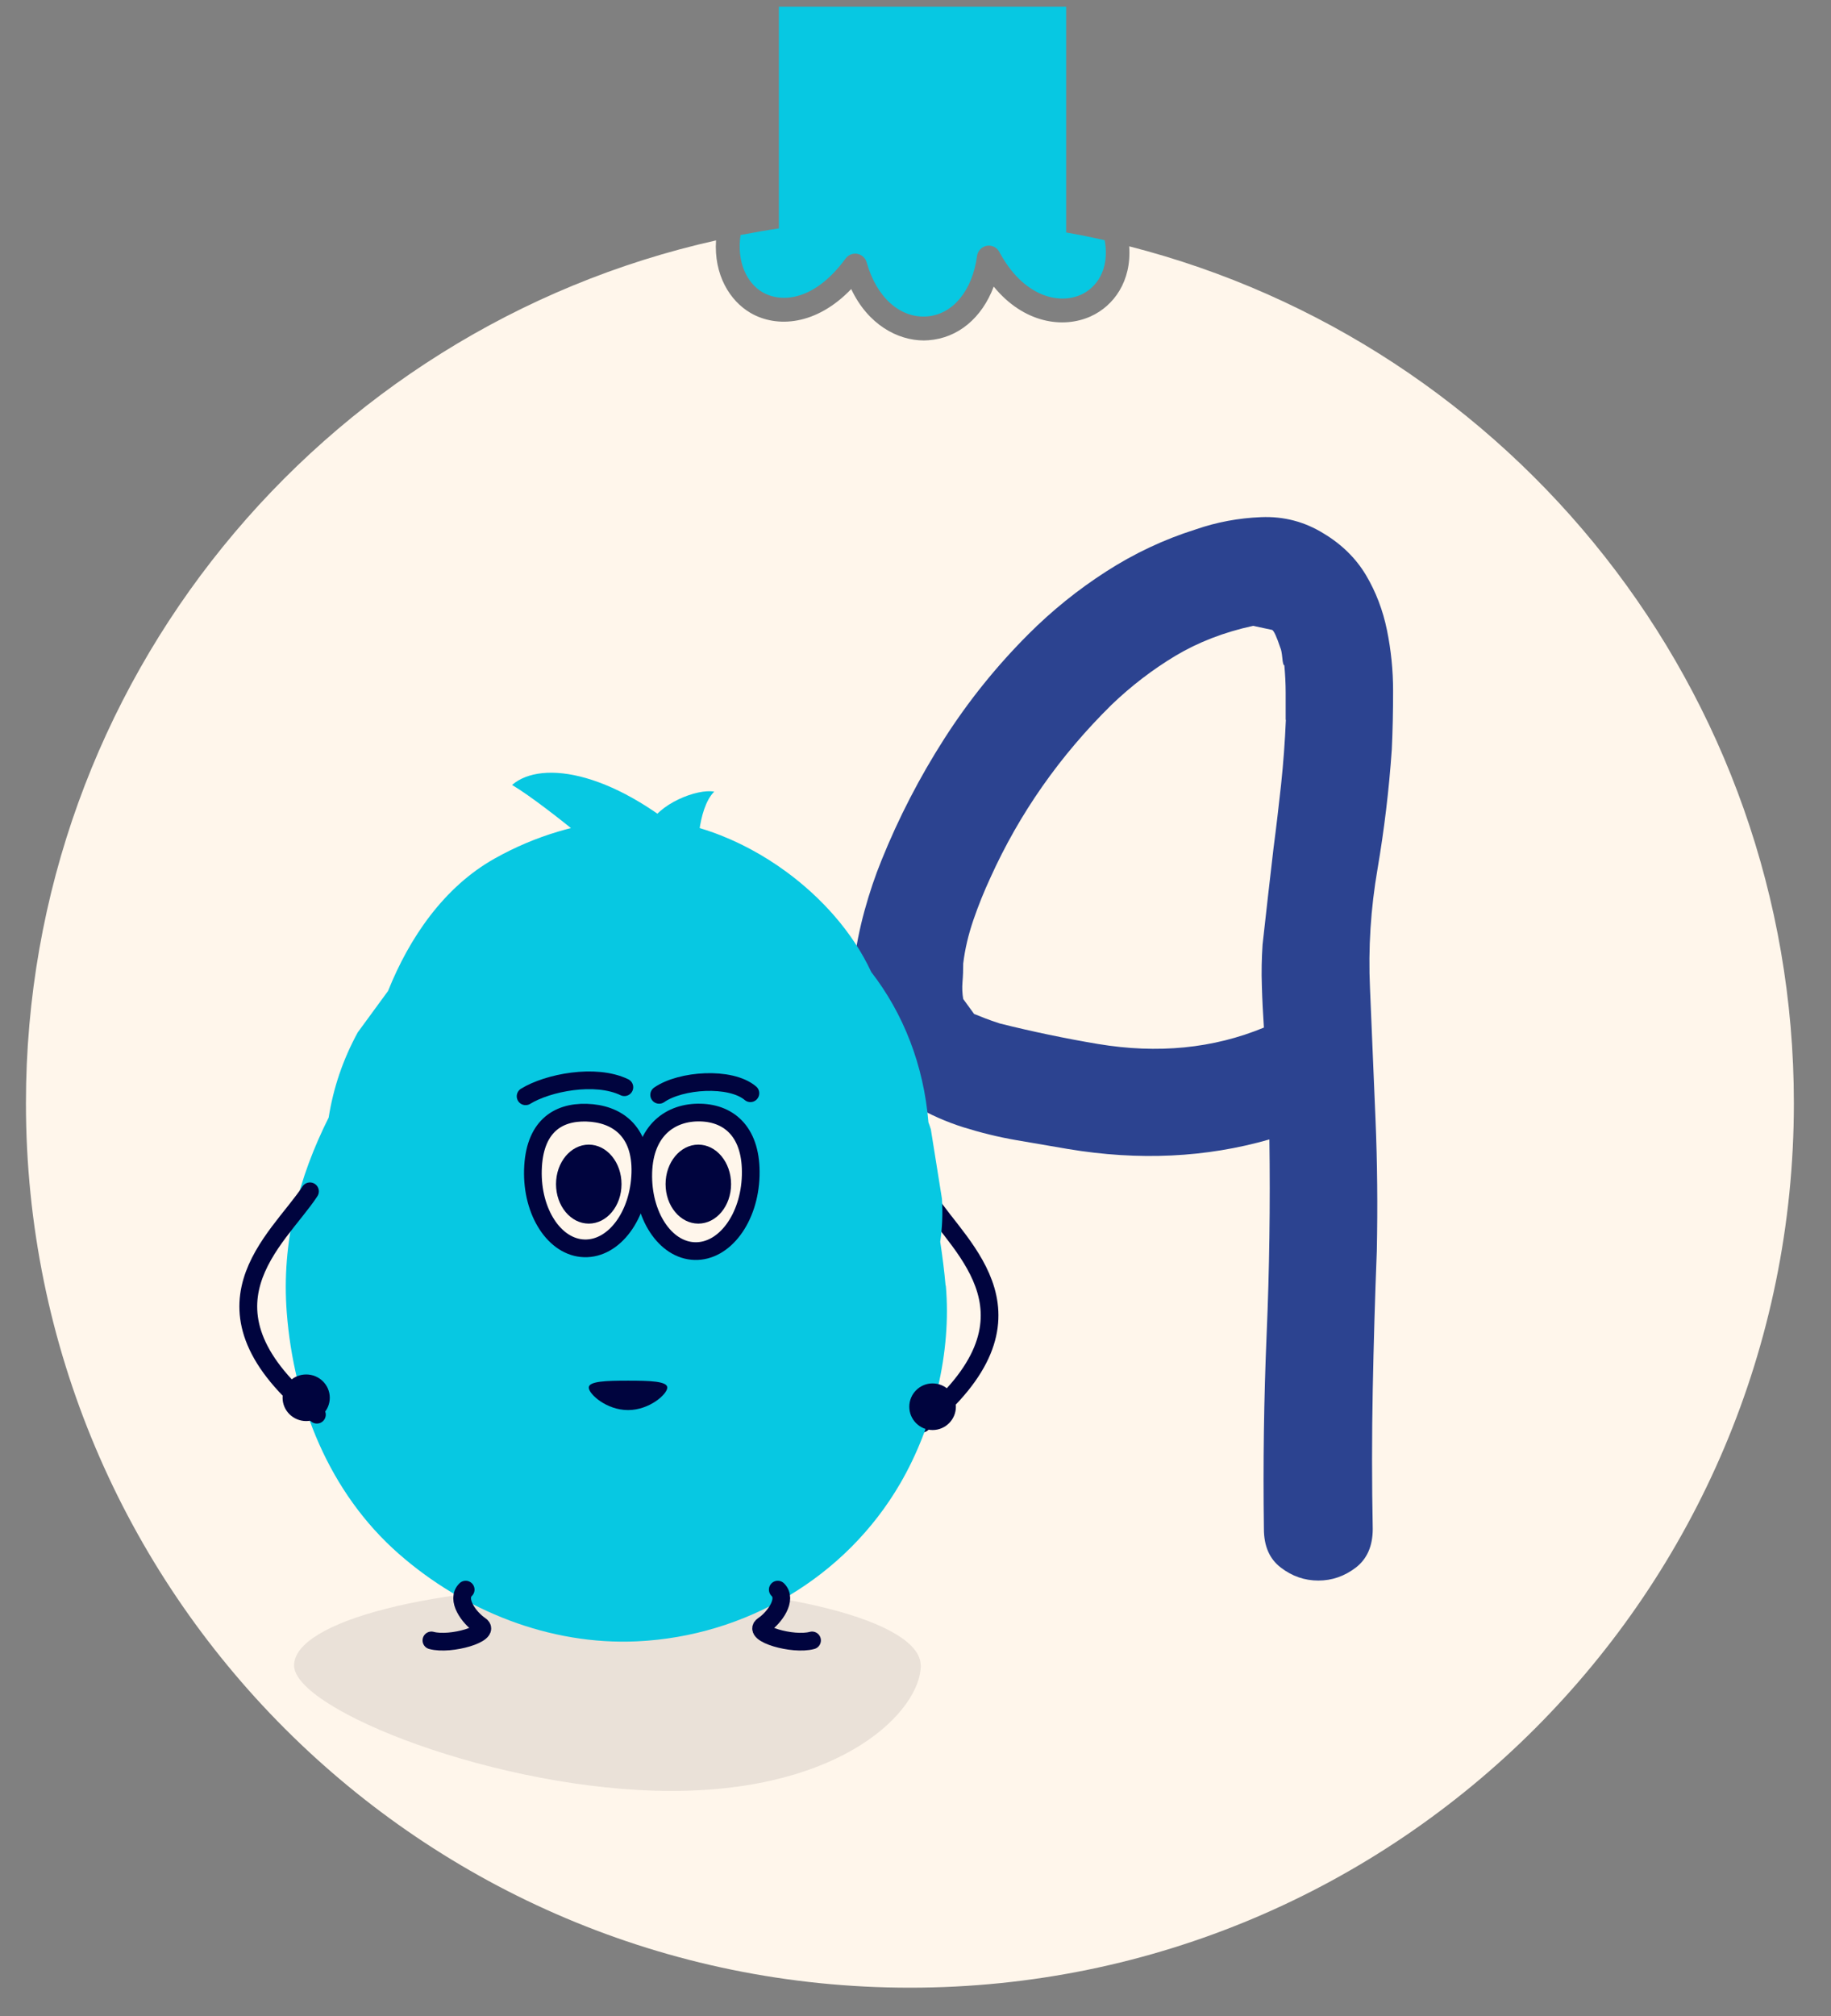 <?xml version="1.0" encoding="UTF-8"?><svg xmlns="http://www.w3.org/2000/svg" viewBox="0 0 180 198.07"><rect x="0" y="0" width="180" height="198.07" fill="#808080" stroke="none"/><defs><style>.cls-1{fill:#00043e;}.cls-1,.cls-2,.cls-3,.cls-4,.cls-5{stroke-width:0px;}.cls-6,.cls-7{fill:none;}.cls-6,.cls-7,.cls-8{stroke:#00043e;stroke-linecap:round;stroke-miterlimit:10;}.cls-6,.cls-8{stroke-width:1.74px;}.cls-2,.cls-8{fill:#fff6eb;}.cls-7{stroke-width:1.75px;}.cls-3{fill:#07c8e2;}.cls-4{fill:#eae1d8;}.cls-5{fill:#2c4390;}</style></defs><g id="boules"><path class="cls-3" d="M74.96,28.71c1.86,1.08,5.11.86,8.17-3.31.26-.36.71-.54,1.15-.46.44.08.8.41.92.84.95,3.41,3.27,5.5,5.91,5.31,2.54-.18,4.48-2.51,4.94-5.94.07-.5.45-.91.95-1,.5-.09,1,.15,1.24.6,2.32,4.34,5.79,5.22,8.04,4.2,1.5-.68,2.84-2.46,2.32-5.35-1.25-.28-2.52-.54-3.79-.76V.66h-28.24v21.78c-1.27.19-2.52.41-3.77.65-.4,2.74.68,4.76,2.17,5.63Z"/><path class="cls-2" d="M111.01,24.2c.24,3.43-1.51,5.85-3.78,6.88-2.71,1.23-6.58.69-9.54-2.92-1.16,3.08-3.51,5.06-6.42,5.27-.14.01-.29.02-.44.02-2.58,0-5.5-1.55-7.15-5.05-3.44,3.58-7.32,3.84-9.89,2.35-2.05-1.19-3.62-3.75-3.4-7.13C31.56,32.3,2.55,66.95,2.55,108.39c0,48,38.91,86.9,86.9,86.9s86.9-38.91,86.9-86.9c0-40.55-27.78-74.6-65.35-84.19Z"/></g><g id="perso_et_numeros"><path class="cls-5" d="M136.82,73.67c-.27,3.93-.74,7.83-1.4,11.71-.67,3.88-.92,7.78-.74,11.71.18,4.28.36,8.56.54,12.84.18,4.28.22,8.61.13,12.98-.18,4.55-.31,9.1-.4,13.65-.09,4.55-.09,9.1,0,13.65,0,1.69-.56,2.96-1.67,3.81-1.12.85-2.34,1.27-3.68,1.27s-2.57-.42-3.68-1.27c-1.12-.85-1.67-2.12-1.67-3.81-.09-6.42,0-12.8.27-19.13.27-6.33.36-12.71.27-19.13-6.24,1.79-12.84,2.1-19.8.94-1.61-.27-3.3-.56-5.08-.87-1.79-.31-3.52-.74-5.22-1.27-1.7-.54-3.3-1.25-4.82-2.14-1.52-.89-2.81-2.05-3.88-3.48-.98-1.43-1.63-3.03-1.94-4.82-.31-1.78-.36-3.59-.13-5.42.22-1.83.58-3.63,1.07-5.42.49-1.78,1.05-3.43,1.67-4.95,1.69-4.19,3.75-8.16,6.15-11.91s5.17-7.18,8.29-10.3c2.32-2.32,4.86-4.37,7.63-6.15,2.76-1.78,5.71-3.17,8.83-4.15,2.05-.71,4.19-1.11,6.42-1.2,2.23-.09,4.28.45,6.15,1.61,1.78,1.07,3.16,2.43,4.15,4.08.98,1.65,1.67,3.46,2.07,5.42.4,1.96.6,3.95.6,5.95s-.04,3.95-.13,5.82ZM126.39,70.73v-2.68c0-.89-.05-1.78-.13-2.68-.09,0-.16-.24-.2-.74-.05-.49-.11-.82-.2-1-.36-1.07-.62-1.65-.8-1.74l-1.87-.4c-2.86.62-5.4,1.61-7.63,2.94-2.23,1.34-4.33,2.94-6.29,4.82-5.08,5-9.05,10.66-11.91,16.99-.62,1.34-1.18,2.72-1.67,4.15-.49,1.43-.83,2.86-1,4.28,0,.62-.02,1.23-.07,1.81-.05.58-.02,1.14.07,1.67l1.07,1.47c.89.36,1.47.58,1.74.67.27.09.54.18.8.27,3.21.8,6.42,1.47,9.63,2.01,5.89.98,11.33.45,16.32-1.61-.09-1.34-.16-2.7-.2-4.08-.05-1.38-.02-2.74.07-4.08.18-1.61.36-3.21.54-4.82.18-1.61.36-3.17.54-4.68.27-2.05.51-4.12.74-6.22.22-2.09.38-4.21.47-6.36Z"/><path class="cls-4" d="M90.52,163.63c0,4.35-7.49,12.33-24.5,12.33s-37.11-7.98-37.11-12.33,13.79-7.87,30.8-7.87,30.8,3.52,30.8,7.87Z"/><path class="cls-6" d="M91.32,117.93c3.09,4.79,12.07,11.48-.67,21.94"/><path class="cls-3" d="M92.96,126.32c-.13-1.45-.31-2.89-.53-4.32.2-1.37.26-2.77.17-4.22l-1.09-6.82c-.07-.24-.16-.46-.24-.7-.46-5.61-2.46-10.68-5.62-14.76-1.84-3.96-4.95-7.36-8.38-9.87-4.43-3.24-10.11-5.52-15.74-5.13-4.56.32-8.91,1.61-12.9,3.85-4.98,2.79-8.39,7.79-10.48,13.01-.99,1.36-1.99,2.72-2.98,4.07-1.46,2.67-2.4,5.46-2.86,8.37-2.93,5.85-4.65,12.19-4.12,19.15.69,8.93,4.16,17.7,11.01,23.71,6.39,5.61,14.86,9,23.44,8.6,10.64-.5,20.5-6.28,25.87-15.53,3.28-5.66,5.05-12.88,4.47-19.43Z"/><path class="cls-3" d="M68.84,83.34c-8.18-7.53-15.55-8.76-18.5-6.22,3.68,2.21,11.3,8.82,11.3,8.82l7.51-2.55"/><path class="cls-3" d="M63.74,81.22c.9-2.24,4.83-3.76,6.47-3.44-1.72,1.74-1.64,6.34-1.64,6.34l-4.83-2.91Z"/><path class="cls-8" d="M73.8,115.51c-.12,4.18-2.58,7.49-5.5,7.41s-5.18-3.54-5.06-7.71c.12-4.18,2.71-5.98,5.63-5.9s5.05,2.03,4.93,6.2Z"/><ellipse class="cls-1" cx="68.65" cy="116.34" rx="3.22" ry="3.88"/><path class="cls-8" d="M62.95,115.24c-.12,4.18-2.58,7.49-5.5,7.41s-5.18-3.54-5.06-7.71,2.36-5.71,5.28-5.62,5.4,1.75,5.28,5.93Z"/><ellipse class="cls-1" cx="57.88" cy="116.34" rx="3.22" ry="3.88"/><path class="cls-6" d="M51.67,107.71c2.16-1.33,6.85-2.27,9.71-.89"/><path class="cls-6" d="M64.8,107.57c2.11-1.47,7.01-1.82,8.97-.16"/><circle class="cls-1" cx="91.68" cy="138.21" r="2.29"/><path class="cls-6" d="M45.78,156.18c-.98.95.3,2.75,1.44,3.52,1.14.78-2.91,1.99-4.81,1.47"/><path class="cls-6" d="M76.46,156.18c.98.95-.3,2.75-1.44,3.52-1.14.78,2.91,1.99,4.81,1.47"/><path class="cls-1" d="M65.6,136.33c0,.63-1.73,2.21-3.86,2.21s-3.86-1.58-3.86-2.21,1.73-.68,3.86-.68,3.86.05,3.86.68Z"/><path class="cls-7" d="M30.47,117.05c-3.14,4.79-12.27,11.48.68,21.94"/><ellipse class="cls-1" cx="30.1" cy="137.33" rx="2.32" ry="2.29"/></g></svg>